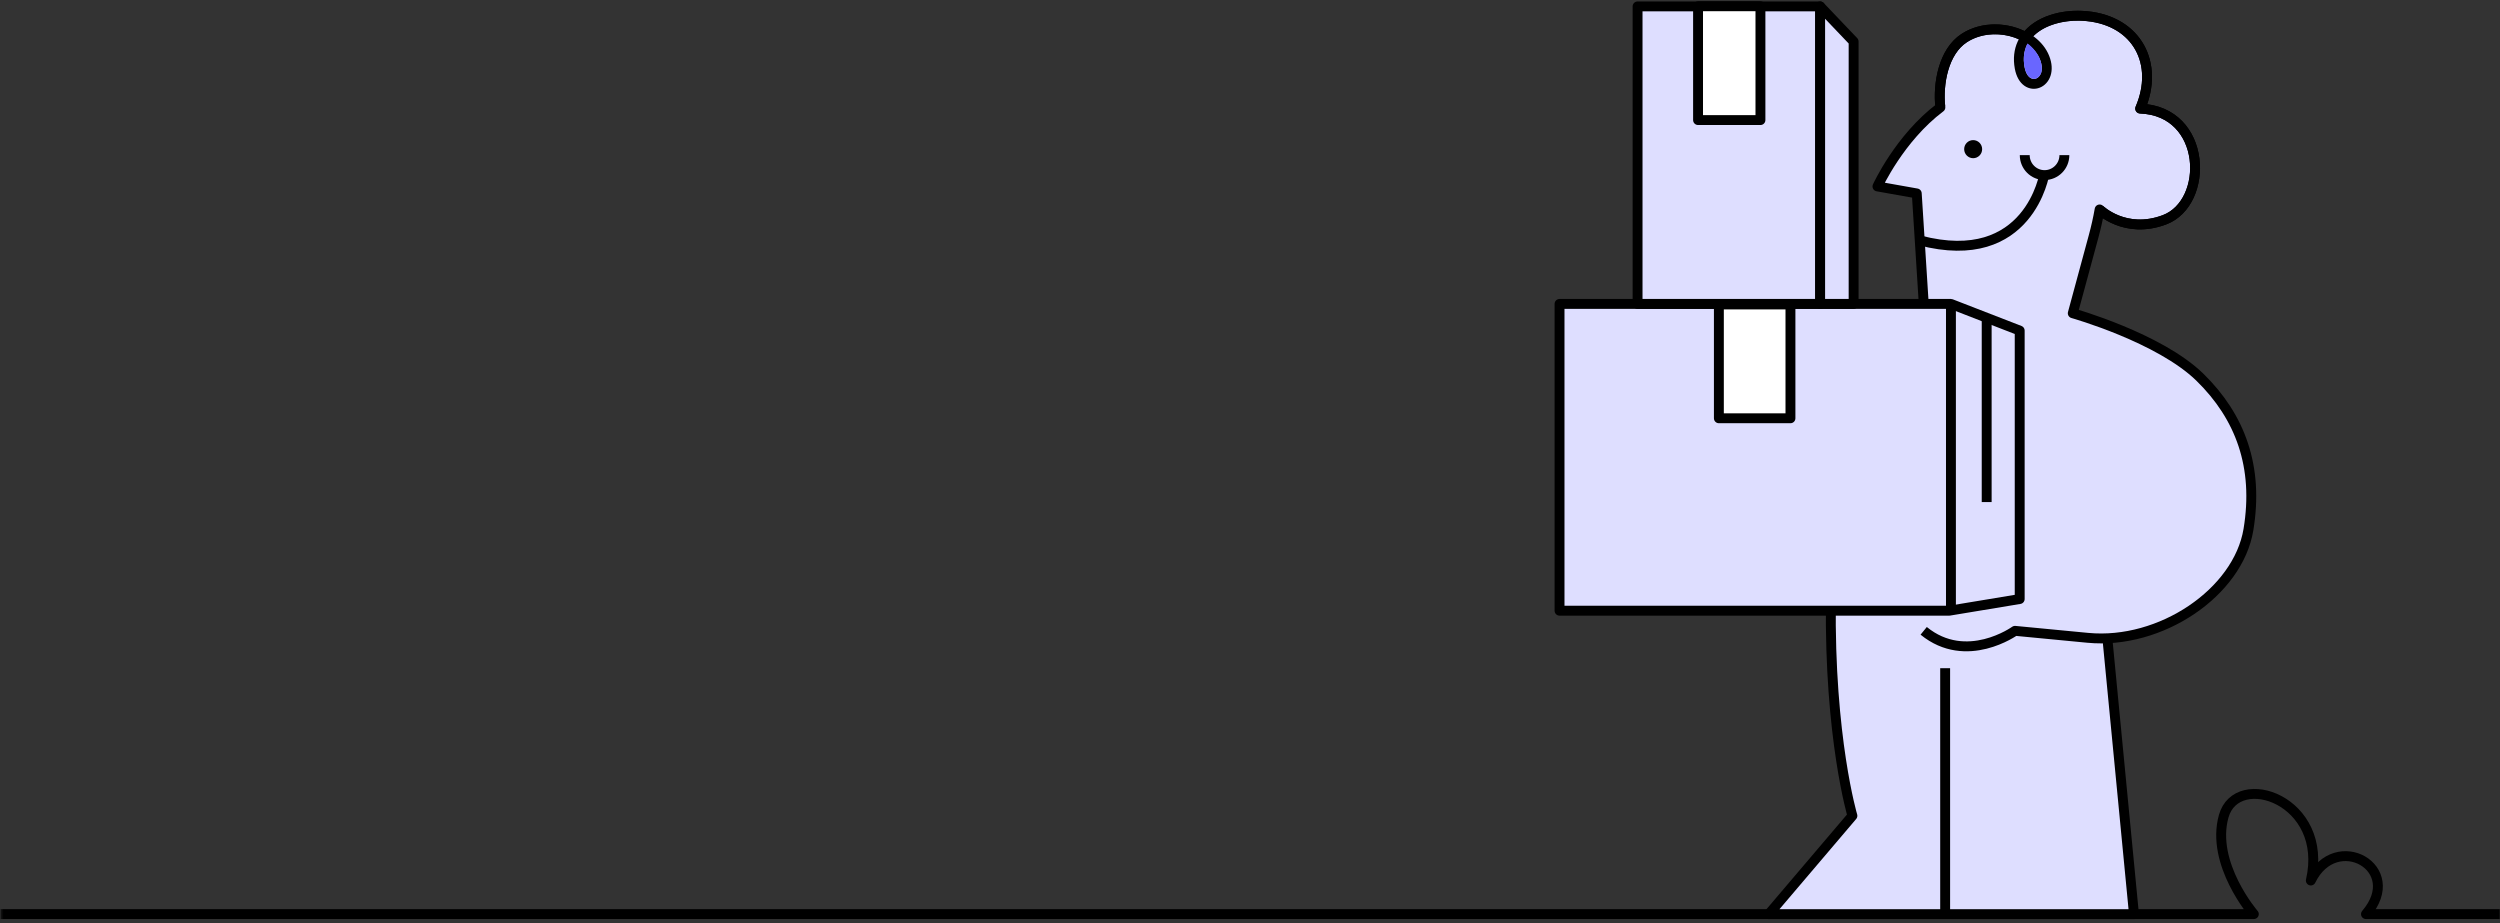 <svg width="1040" height="384" viewBox="0 0 1040 384" fill="none" xmlns="http://www.w3.org/2000/svg">
<rect x="0" y="0" width="1040" height="384" fill="#333333" stroke="none"/>
<mask id="mask0_2012_6" style="mask-type:luminance" maskUnits="userSpaceOnUse" x="0" y="327" width="1041" height="57">
<path d="M0.334 327.333H1040.01V383.333H0.334V327.333Z" fill="white"/>
</mask>
<g mask="url(#mask0_2012_6)">
<path d="M0.172 380.266H937.594C937.594 380.266 919.526 359.333 925.057 339.557C930.594 319.787 969.047 332.875 961.302 366.292C971.667 344.958 1000.76 360.979 984.24 380.266H1040.17" stroke="black" stroke-width="4.117" stroke-miterlimit="10" stroke-linejoin="round"/>
</g>
<path d="M876.662 265.531L887.735 380.286H735.803L770.6 339.365C770.6 339.365 760.954 307 761.641 249.776" fill="#DEDEFF"/>
<path d="M876.662 265.531L887.735 380.286H735.803L770.6 339.365C770.6 339.365 760.954 307 761.641 249.776" stroke="black" stroke-width="4.117" stroke-miterlimit="10" stroke-linejoin="round"/>
<path d="M809.184 380.286V277.979" stroke="black" stroke-width="4.117" stroke-miterlimit="10" stroke-linejoin="round"/>
<path d="M800.256 125.953L797.37 80.464L781.021 77.557C781.021 77.557 790.178 57.448 807.193 44.677C806.094 35.052 808.381 21.521 817.094 15.844C824.86 10.781 835.391 11.302 842.761 15.531C847.641 8.786 857.969 5.708 868.162 6.719C889.214 8.802 898.282 26.63 890.318 45.167C918.292 46.234 919.219 84.354 900.417 91.438C884.053 97.594 873.443 87.135 873.443 87.135V87.13C872.803 90.818 871.959 94.573 870.928 98.37L862.271 130.313C862.271 130.313 898.334 140.474 915.157 156.927C931.985 173.38 939.678 194.193 935.35 220.328C931.027 246.458 898.813 268.24 868.521 265.333L838.235 262.427C838.235 262.427 818.042 276.948 800.256 262.427" fill="#DEDEFF"/>
<path d="M800.256 125.953L797.37 80.464L781.021 77.557C781.021 77.557 790.178 57.448 807.193 44.677C806.094 35.052 808.381 21.521 817.094 15.844C824.86 10.781 835.391 11.302 842.761 15.531C847.641 8.786 857.969 5.708 868.162 6.719C889.214 8.802 898.282 26.63 890.318 45.167C918.292 46.234 919.219 84.354 900.417 91.438C884.053 97.594 873.443 87.135 873.443 87.135V87.13C872.803 90.818 871.959 94.573 870.928 98.37L862.271 130.313C862.271 130.313 898.334 140.474 915.157 156.927C931.985 173.38 939.678 194.193 935.35 220.328C931.027 246.458 898.813 268.24 868.521 265.333L838.235 262.427C838.235 262.427 818.042 276.948 800.256 262.427" stroke="black" stroke-width="4.117" stroke-miterlimit="10" stroke-linejoin="round"/>
<path d="M850.536 72.026C850.536 72.026 844.276 111.969 798.609 100.005" stroke="black" stroke-width="4.117" stroke-miterlimit="10" stroke-linejoin="round"/>
<path d="M824.573 62.047C824.573 59.969 822.896 58.286 820.833 58.286C818.771 58.286 817.094 59.969 817.094 62.047C817.094 64.125 818.771 65.812 820.833 65.812C822.896 65.812 824.573 64.125 824.573 62.047Z" fill="black"/>
<path d="M840.193 249.198V137.526L811.594 126.427H648.766V254.052H810.906L840.193 249.198Z" fill="#DEDEFF" stroke="black" stroke-width="4.117" stroke-miterlimit="10" stroke-linejoin="round"/>
<path d="M811.594 126.427V254.052" stroke="black" stroke-width="4.117" stroke-miterlimit="10" stroke-linejoin="round"/>
<path d="M681.23 126.427H757.178V2.667H681.23V126.427Z" fill="#DEDEFF" stroke="black" stroke-width="4.117" stroke-miterlimit="10" stroke-linejoin="round"/>
<path d="M771.105 126.427H757.178V2.667L771.105 17.276V126.427Z" fill="#DEDEFF" stroke="black" stroke-width="4.117" stroke-miterlimit="10" stroke-linejoin="round"/>
<path d="M842.293 64.547C842.293 69.13 845.986 72.844 850.538 72.844C855.09 72.844 858.783 69.13 858.783 64.547" stroke="black" stroke-width="4.117" stroke-miterlimit="10" stroke-linejoin="round"/>
<path d="M715.052 174.005H744.828V126.646H715.052V174.005ZM706.391 49.953H732.344V2.599H706.391V49.953Z" fill="white" stroke="black" stroke-width="4.117" stroke-miterlimit="10" stroke-linejoin="round"/>
<path d="M826.458 132.198V208.865M873.443 87.135C873.443 87.135 884.052 97.594 900.417 91.432C919.219 84.354 918.292 46.234 890.318 45.167C898.281 26.635 889.214 8.802 868.161 6.719C852.917 5.208 837.349 12.833 840.193 28.224C842.333 39.812 854.901 34.917 850.536 23.984C846.172 13.062 828.589 8.349 817.094 15.844C808.474 21.464 806.135 34.781 807.151 44.391" stroke="black" stroke-width="4.117" stroke-miterlimit="10" stroke-linejoin="round"/>
<path d="M843.444 18.078C843.444 18.078 847.928 21.099 849.136 26.302C850.345 31.505 847.215 32.635 846.798 32.75C846.381 32.865 843.027 33.516 842.048 27.021C841.261 21.833 843.444 18.078 843.444 18.078Z" fill="#6966FF"/>
</svg>
